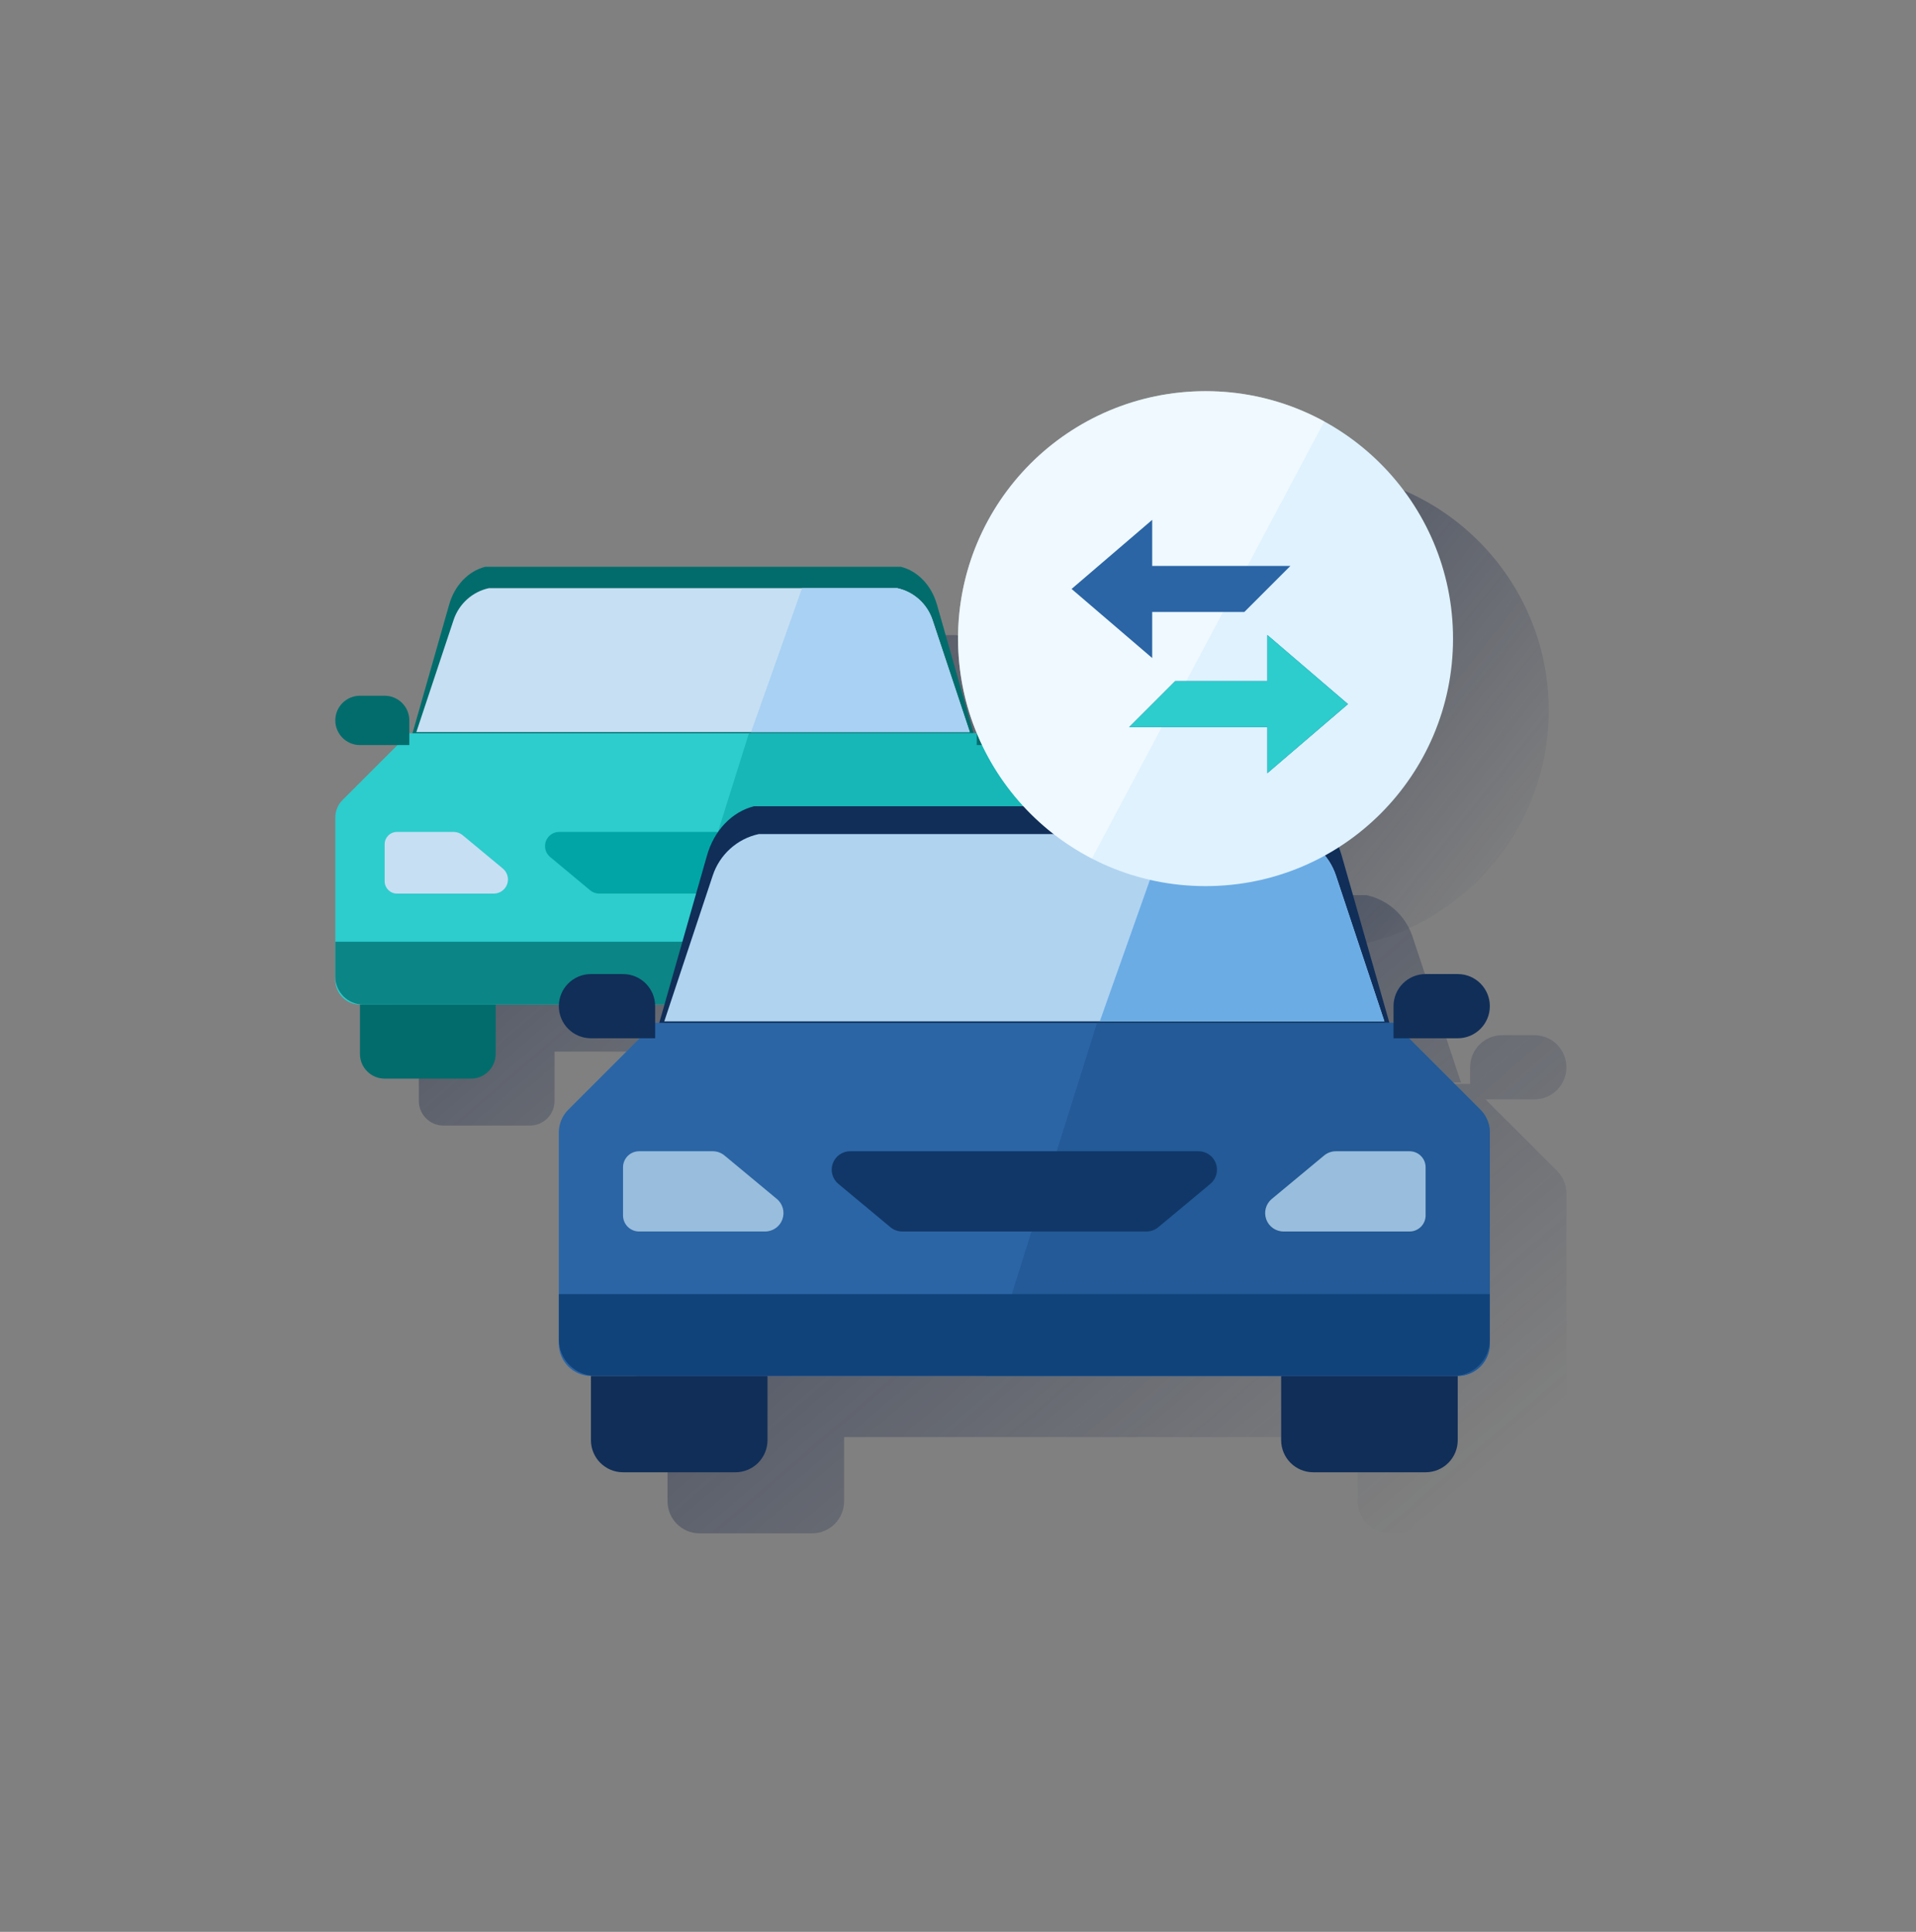 <svg width="120" height="121" viewBox="0 0 120 121" fill="none" xmlns="http://www.w3.org/2000/svg">
<rect x="0" y="0" width="120" height="121" fill="#808080" stroke="none"/>
<path fill-rule="evenodd" clip-rule="evenodd" d="M64.423 48.794L62.095 41.785C61.762 40.766 60.916 40.002 59.872 39.779H59.872H53.92H34.314C33.271 40.002 32.424 40.766 32.092 41.785L29.763 48.794L50.726 48.794L64.423 48.794ZM69.044 53.046L65.606 49.609H67.954C68.808 49.609 69.5 48.917 69.5 48.063C69.5 47.21 68.808 46.518 67.954 46.518H66.409C65.556 46.518 64.864 47.21 64.864 48.063V48.866H55.554H50.594H29.323V48.063C29.323 47.21 28.631 46.518 27.777 46.518H26.232C25.379 46.518 24.687 47.21 24.687 48.063C24.687 48.917 25.379 49.609 26.232 49.609H28.58L25.143 53.046C24.851 53.337 24.687 53.731 24.687 54.143V61.922H24.687V64.111C24.687 64.113 24.687 64.116 24.687 64.119V64.319C24.689 65.171 25.38 65.862 26.232 65.864L45.255 65.864H67.954L67.954 65.864C68.459 65.863 68.907 65.62 69.189 65.245C69.383 64.987 69.499 64.666 69.5 64.319V54.143C69.5 53.731 69.336 53.337 69.044 53.046H69.044ZM26.232 65.864H34.731V68.955C34.731 69.808 34.039 70.5 33.186 70.5H27.777C26.924 70.5 26.232 69.808 26.232 68.955V65.864ZM67.955 65.864H59.456V68.955C59.456 69.808 60.147 70.5 61.001 70.5H66.409C67.263 70.5 67.955 69.808 67.955 68.955V65.864Z" fill="url(#paint0_linear_905_7201)"/>
<path fill-rule="evenodd" clip-rule="evenodd" d="M61.056 46.197L58.685 37.88C58.346 36.672 57.484 35.765 56.421 35.5H30.392C29.329 35.765 28.467 36.672 28.128 37.88L25.757 46.197H61.056Z" fill="#026C6C"/>
<path fill-rule="evenodd" clip-rule="evenodd" d="M51.867 45.925H61.177L65.357 50.105C65.649 50.395 65.813 50.79 65.813 51.202V61.377C65.81 62.23 65.12 62.92 64.267 62.923H22.545C21.693 62.92 21.003 62.23 21 61.377V51.202C21 50.79 21.164 50.395 21.456 50.105L25.636 45.925H51.867Z" fill="#2DCCCD"/>
<path d="M61.177 45.925H46.907L41.568 62.923H64.267C65.12 62.92 65.81 62.23 65.813 61.377V51.202C65.813 50.79 65.649 50.395 65.357 50.105L61.177 45.925Z" fill="#17B6B7"/>
<path fill-rule="evenodd" clip-rule="evenodd" d="M60.736 45.852L58.408 38.843C58.075 37.825 57.229 37.061 56.185 36.837H30.627C29.584 37.061 28.737 37.825 28.405 38.843L26.076 45.852H60.736Z" fill="#C7DFF3"/>
<path d="M58.408 38.843L60.736 45.852H47.039L50.233 36.837H56.185C57.229 37.061 58.075 37.825 58.408 38.843Z" fill="#A8D1F3"/>
<path fill-rule="evenodd" clip-rule="evenodd" d="M22.545 62.923H31.044V66.013C31.044 66.867 30.352 67.558 29.499 67.558H24.09C23.237 67.558 22.545 66.867 22.545 66.013V62.923Z" fill="#026C6C"/>
<path fill-rule="evenodd" clip-rule="evenodd" d="M55.769 62.923H64.268V66.013C64.268 66.867 63.576 67.558 62.722 67.558H57.314C56.461 67.558 55.769 66.867 55.769 66.013V62.923Z" fill="#026C6C"/>
<path fill-rule="evenodd" clip-rule="evenodd" d="M49.284 55.969H37.529C37.321 55.969 37.12 55.896 36.961 55.763L34.456 53.677C34.167 53.438 34.06 53.044 34.188 52.691C34.315 52.339 34.65 52.105 35.025 52.106H51.791C52.165 52.105 52.499 52.34 52.626 52.691C52.754 53.043 52.647 53.436 52.36 53.676L49.855 55.762C49.695 55.896 49.492 55.969 49.284 55.969Z" fill="#02A5A5"/>
<path fill-rule="evenodd" clip-rule="evenodd" d="M62.722 52.878V55.196C62.722 55.623 62.376 55.969 61.95 55.969H55.886C55.512 55.97 55.178 55.736 55.051 55.385C54.923 55.034 55.03 54.64 55.317 54.401L57.831 52.315C57.99 52.181 58.191 52.107 58.399 52.106H61.95C62.154 52.106 62.351 52.187 62.496 52.332C62.641 52.477 62.722 52.673 62.722 52.878Z" fill="#C7DFF3"/>
<path fill-rule="evenodd" clip-rule="evenodd" d="M24.091 52.878V55.196C24.091 55.623 24.436 55.969 24.863 55.969H30.925C31.299 55.97 31.633 55.736 31.761 55.385C31.888 55.034 31.781 54.64 31.494 54.401L28.981 52.315C28.823 52.182 28.624 52.108 28.417 52.106H24.863C24.436 52.106 24.091 52.452 24.091 52.878Z" fill="#C7DFF3"/>
<path fill-rule="evenodd" clip-rule="evenodd" d="M22.545 43.577H24.09C24.944 43.577 25.636 44.268 25.636 45.122V46.667H22.545C21.692 46.667 21 45.975 21 45.122C21 44.268 21.692 43.577 22.545 43.577Z" fill="#026C6C"/>
<path fill-rule="evenodd" clip-rule="evenodd" d="M64.267 46.667H61.177V45.122C61.177 44.268 61.869 43.577 62.722 43.577H64.267C65.121 43.577 65.813 44.268 65.813 45.122C65.813 45.975 65.121 46.667 64.267 46.667Z" fill="#026C6C"/>
<path d="M21 58.981H65.813V61.169C65.813 62.136 65.029 62.919 64.062 62.919H22.75C21.784 62.919 21 62.136 21 61.169V58.981Z" fill="#0B8585"/>
<path fill-rule="evenodd" clip-rule="evenodd" d="M82 59.5C90.284 59.5 97 52.784 97 44.5C97 36.216 90.284 29.5 82 29.5C73.716 29.5 67 36.216 67 44.5C67 52.784 73.716 59.5 82 59.5Z" fill="url(#paint1_linear_905_7201)"/>
<path fill-rule="evenodd" clip-rule="evenodd" d="M85.579 56.067H85.579C86.937 56.358 88.038 57.352 88.472 58.677L91.501 67.797L91.501 67.797L73.678 67.797L46.403 67.797L49.432 58.677C49.865 57.352 50.967 56.358 52.324 56.067H77.835H85.579ZM97.513 73.33L93.04 68.858H96.095C97.206 68.858 98.106 67.957 98.106 66.847C98.106 65.737 97.206 64.836 96.095 64.836H94.085C92.974 64.836 92.074 65.737 92.074 66.847V67.892H79.96H73.507H45.829L45.829 66.847C45.829 65.737 44.929 64.836 43.819 64.836H41.808C40.698 64.836 39.797 65.737 39.797 66.847C39.797 67.957 40.698 68.858 41.808 68.858H44.863L40.391 73.33C40.011 73.709 39.798 74.222 39.797 74.758V84.88H39.797V87.727C39.797 87.73 39.797 87.733 39.797 87.736V87.998C39.801 89.107 40.699 90.005 41.808 90.009H66.56H96.096H96.096C96.513 90.007 96.9 89.88 97.221 89.661C97.754 89.3 98.104 88.69 98.106 87.998V74.758C98.106 74.222 97.892 73.709 97.513 73.33H97.513ZM41.808 90.009H52.867V94.03C52.867 95.141 51.966 96.041 50.856 96.041H43.819C42.708 96.041 41.808 95.141 41.808 94.03V90.009ZM96.096 90.009H85.037V94.03C85.037 95.141 85.937 96.041 87.048 96.041H94.085C95.195 96.041 96.096 95.141 96.096 94.03V90.009Z" fill="url(#paint2_linear_905_7201)"/>
<path fill-rule="evenodd" clip-rule="evenodd" d="M87.12 64.418L84.034 53.597C83.593 52.025 82.472 50.845 81.089 50.5H47.22C45.837 50.845 44.715 52.025 44.275 53.597L41.189 64.418H87.12Z" fill="#102E58"/>
<path fill-rule="evenodd" clip-rule="evenodd" d="M75.163 64.064H87.277L92.716 69.503C93.095 69.881 93.309 70.395 93.309 70.93V84.171C93.306 85.28 92.407 86.178 91.298 86.181H37.011C35.902 86.178 35.003 85.28 35 84.171V70.93C35 70.395 35.214 69.881 35.593 69.503L41.032 64.064H75.163Z" fill="#2B65A5"/>
<path d="M87.277 64.064H68.71L61.763 86.181H91.298C92.407 86.178 93.305 85.28 93.309 84.171V70.93C93.309 70.395 93.095 69.881 92.716 69.503L87.277 64.064Z" fill="#235A97"/>
<path fill-rule="evenodd" clip-rule="evenodd" d="M86.704 63.97L83.674 54.85C83.241 53.525 82.14 52.531 80.782 52.24H47.527C46.169 52.531 45.068 53.525 44.635 54.85L41.605 63.97H86.704Z" fill="#B0D3F0"/>
<path d="M83.674 54.85L86.704 63.97H68.881L73.037 52.24H80.782C82.14 52.531 83.241 53.525 83.674 54.85Z" fill="#6BACE5"/>
<path fill-rule="evenodd" clip-rule="evenodd" d="M37.011 86.181H48.069V90.203C48.069 91.313 47.169 92.213 46.059 92.213H39.021C37.911 92.213 37.011 91.313 37.011 90.203V86.181Z" fill="#102E58"/>
<path fill-rule="evenodd" clip-rule="evenodd" d="M80.24 86.181H91.298V90.203C91.298 91.313 90.398 92.213 89.288 92.213H82.25C81.14 92.213 80.24 91.313 80.24 90.203V86.181Z" fill="#102E58"/>
<path fill-rule="evenodd" clip-rule="evenodd" d="M71.802 77.133H56.507C56.237 77.133 55.975 77.039 55.768 76.866L52.509 74.152C52.133 73.841 51.993 73.327 52.159 72.869C52.325 72.41 52.761 72.105 53.249 72.107H75.064C75.551 72.106 75.985 72.411 76.151 72.868C76.317 73.326 76.178 73.838 75.804 74.15L72.545 76.864C72.337 77.038 72.073 77.134 71.802 77.133Z" fill="#113768"/>
<path fill-rule="evenodd" clip-rule="evenodd" d="M89.287 73.112V76.128C89.287 76.683 88.837 77.133 88.282 77.133H80.392C79.906 77.135 79.471 76.831 79.306 76.374C79.14 75.916 79.279 75.404 79.652 75.094L82.923 72.379C83.13 72.204 83.392 72.108 83.663 72.107H88.282C88.549 72.107 88.805 72.213 88.993 72.401C89.182 72.59 89.287 72.845 89.287 73.112Z" fill="#99BDDC"/>
<path fill-rule="evenodd" clip-rule="evenodd" d="M39.021 73.112V76.128C39.021 76.683 39.471 77.133 40.027 77.133H47.914C48.401 77.135 48.836 76.831 49.001 76.374C49.167 75.916 49.028 75.404 48.654 75.094L45.384 72.379C45.179 72.206 44.92 72.11 44.651 72.107H40.027C39.471 72.107 39.021 72.557 39.021 73.112Z" fill="#99BDDC"/>
<path fill-rule="evenodd" clip-rule="evenodd" d="M37.011 61.009H39.021C40.132 61.009 41.032 61.909 41.032 63.02V65.03H37.011C35.9 65.03 35 64.13 35 63.02C35 61.909 35.9 61.009 37.011 61.009Z" fill="#102E58"/>
<path fill-rule="evenodd" clip-rule="evenodd" d="M91.298 65.03H87.277V63.02C87.277 61.909 88.177 61.009 89.287 61.009H91.298C92.409 61.009 93.309 61.909 93.309 63.02C93.309 64.13 92.409 65.03 91.298 65.03Z" fill="#102E58"/>
<path d="M35 81.052H93.309V83.9C93.309 85.157 92.289 86.177 91.031 86.177H37.278C36.02 86.177 35 85.157 35 83.9V81.052Z" fill="#11437B"/>
<path d="M91.004 40C91.004 48.567 84.07 55.501 75.504 55.501C66.937 55.501 60.003 48.567 60.003 40C60.003 31.434 66.937 24.5 75.504 24.5C84.07 24.5 91.004 31.447 91.004 40Z" fill="#DFF2FE"/>
<path opacity="0.5" d="M82.944 26.398C75.428 22.299 66.014 25.057 61.901 32.573C57.789 40.089 60.573 49.503 68.076 53.603C68.177 53.666 68.291 53.717 68.392 53.767" fill="white"/>
<path fill-rule="evenodd" clip-rule="evenodd" d="M84.424 44.1L79.375 48.427V45.542H70.721L73.606 42.658H79.375V39.773L84.424 44.1ZM67.114 36.888L72.163 32.56V35.445H80.818L77.933 38.33H72.163V41.215L67.114 36.888Z" fill="#2B65A5"/>
<path fill-rule="evenodd" clip-rule="evenodd" d="M84.424 44.1L79.375 48.427V45.542H70.721L73.606 42.658H79.375V39.773L84.424 44.1Z" fill="#2DCCCD"/>
<defs>
<linearGradient id="paint0_linear_905_7201" x1="41.033" y1="40.677" x2="64.665" y2="68.157" gradientUnits="userSpaceOnUse">
<stop stop-color="#192647" stop-opacity="0.5"/>
<stop offset="1" stop-color="#192647" stop-opacity="0"/>
</linearGradient>
<linearGradient id="paint1_linear_905_7201" x1="77.943" y1="30.378" x2="100.696" y2="48.516" gradientUnits="userSpaceOnUse">
<stop stop-color="#192647" stop-opacity="0.5"/>
<stop offset="1" stop-color="#192647" stop-opacity="0"/>
</linearGradient>
<linearGradient id="paint2_linear_905_7201" x1="61.066" y1="57.237" x2="91.815" y2="92.993" gradientUnits="userSpaceOnUse">
<stop stop-color="#192647" stop-opacity="0.5"/>
<stop offset="1" stop-color="#192647" stop-opacity="0"/>
</linearGradient>
</defs>
</svg>
